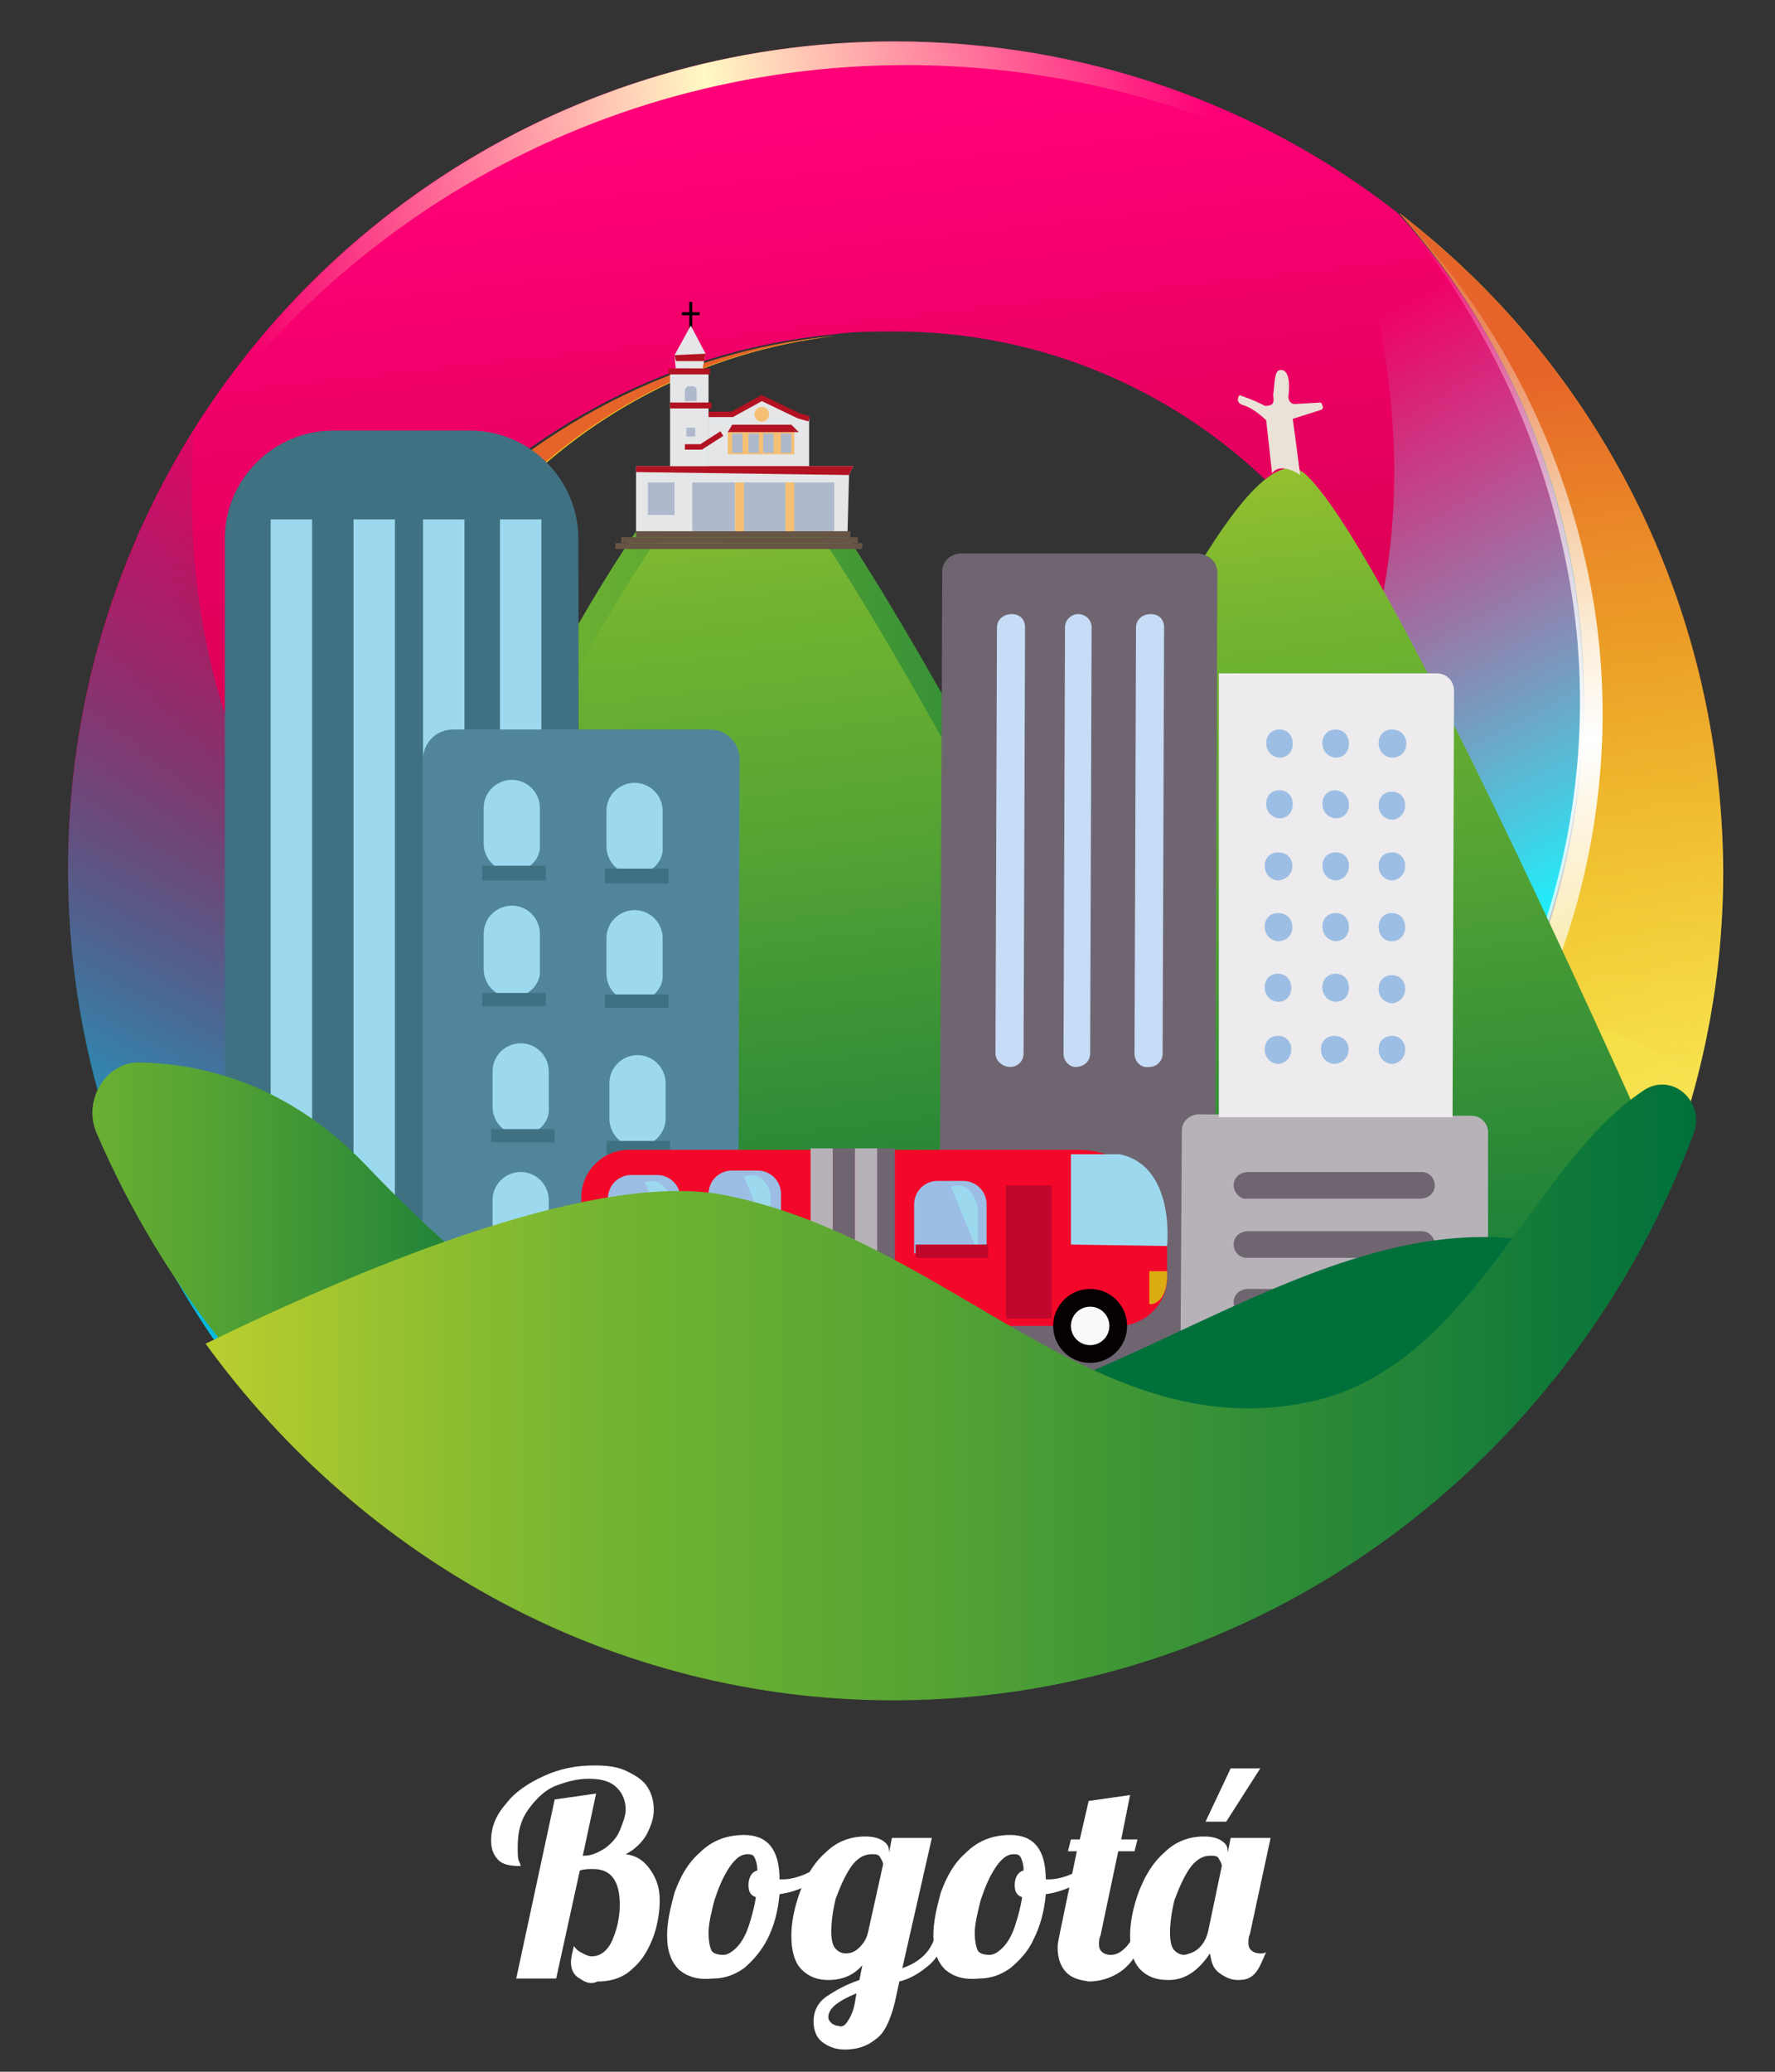 <?xml version="1.0" encoding="utf-8"?>
<!-- Generator: Adobe Illustrator 23.0.0, SVG Export Plug-In . SVG Version: 6.00 Build 0)  -->
<svg version="1.1" id="Capa_1" xmlns="http://www.w3.org/2000/svg" xmlns:xlink="http://www.w3.org/1999/xlink" x="0px" y="0px"
	 viewBox="0 0 120 140" style="enable-background:new 0 0 120 140;" xml:space="preserve">
<rect x="0" y="0" width="120" height="140" fill="#333333" stroke="none"/>
<style type="text/css">
	.st0{fill:url(#SVGID_1_);}
	.st1{fill:url(#SVGID_2_);}
	.st2{fill:url(#SVGID_3_);}
	.st3{fill:url(#SVGID_4_);}
	.st4{fill:url(#SVGID_5_);}
	.st5{fill:url(#SVGID_6_);}
	.st6{fill:url(#SVGID_7_);}
	.st7{fill:url(#SVGID_8_);}
	.st8{fill:url(#SVGID_9_);}
	.st9{clip-path:url(#SVGID_11_);}
	.st10{clip-path:url(#SVGID_13_);}
	.st11{fill:url(#SVGID_14_);}
	.st12{clip-path:url(#SVGID_16_);}
	.st13{clip-path:url(#SVGID_18_);}
	.st14{fill:url(#SVGID_19_);}
	.st15{clip-path:url(#SVGID_21_);}
	.st16{clip-path:url(#SVGID_23_);}
	.st17{fill:url(#SVGID_24_);stroke:url(#SVGID_25_);stroke-width:1.471;stroke-miterlimit:10;}
	.st18{fill:#3F7182;}
	.st19{fill:#9CD9EF;}
	.st20{fill:#51859B;}
	.st21{fill:#6F6571;}
	.st22{fill:#C7DCF6;}
	.st23{fill:#B7B2B8;}
	.st24{fill:#EDEBED;}
	.st25{fill:#9CBEE4;}
	.st26{fill:#F4082A;}
	.st27{fill:#050001;}
	.st28{fill:#F9F9F9;}
	.st29{fill:#BF082B;}
	.st30{fill:#DBAB12;}
	.st31{fill:#E5E6E8;}
	.st32{fill:#F5C073;}
	.st33{fill:#B21222;}
	.st34{fill:#AEB9CC;}
	.st35{fill:#665445;}
	.st36{fill:none;stroke:#B21222;stroke-width:0.368;stroke-miterlimit:10;}
	.st37{fill:#EAE2D6;}
	.st38{fill:url(#SVGID_26_);}
	.st39{fill:url(#SVGID_27_);}
	.st40{fill:#FFFFFF;}
</style>
<g>
	<g>
		<g>
			<g>
				
					<linearGradient id="SVGID_1_" gradientUnits="userSpaceOnUse" x1="55.681" y1="69.098" x2="50.881" y2="112.302" gradientTransform="matrix(1 0 0 -1 0 121.036)">
					<stop  offset="0" style="stop-color:#D4004D"/>
					<stop  offset="1" style="stop-color:#FF0078"/>
				</linearGradient>
				<path class="st0" d="M15.8,70.2c0-25,17.8-45.4,40.5-47.6c1.4-0.2,2.8-0.2,4.2-0.2c20.1,0,36.3,16.3,36.3,36.3
					C96.8,78.1,81.7,94,62.5,95c24.7-0.6,44.5-21.8,44.5-47.8c0-12.7-4.7-24.3-12.5-32.8C85.2,7.1,73.3,2.8,60.5,2.8
					c-30.9,0-55.9,25-55.9,55.9c0,20.2,10.7,37.9,26.8,47.7C21.8,97.7,15.8,84.7,15.8,70.2z"/>
				
					<linearGradient id="SVGID_2_" gradientUnits="userSpaceOnUse" x1="16.66" y1="100.045" x2="82.401" y2="110.697" gradientTransform="matrix(1 0 0 -1 0 121.036)">
					<stop  offset="0" style="stop-color:#FFF9C3;stop-opacity:0"/>
					<stop  offset="0.497" style="stop-color:#FFF9C3"/>
					<stop  offset="1" style="stop-color:#FFF9C3;stop-opacity:0"/>
				</linearGradient>
				<path class="st1" d="M61.3,4.4c12.8,0,24.6,4.1,34.2,11c-0.3-0.3-0.6-0.7-0.9-1C85.2,7.1,73.3,2.8,60.5,2.8
					c-22,0-41,12.7-50.1,31.1C20.5,16.2,39.5,4.4,61.3,4.4z"/>
				
					<linearGradient id="SVGID_3_" gradientUnits="userSpaceOnUse" x1="87.88" y1="3.909" x2="65.418" y2="58.796" gradientTransform="matrix(1 0 0 -1 0 121.036)">
					<stop  offset="0" style="stop-color:#FFF37F"/>
					<stop  offset="1" style="stop-color:#EFD323"/>
				</linearGradient>
				<path class="st2" d="M94.6,14.4c7.7,8.6,12.5,20.1,12.5,32.8c0,26-19.8,47.2-44.5,47.8c-0.7,0-1.3,0.1-2,0.1
					c-20.1,0-36.3-16.3-36.3-36.3c0-18.7,14.1-34,32.2-36.1c-22.7,2.2-40.5,22.7-40.5,47.6c0,14.5,6,27.5,15.5,36.3
					c8.5,5.2,18.5,8.2,29.1,8.2c30.9,0,55.9-25.1,55.9-55.9C116.4,40.7,107.9,24.6,94.6,14.4z"/>
				
					<linearGradient id="SVGID_4_" gradientUnits="userSpaceOnUse" x1="10.036" y1="30.918" x2="37.95" y2="82.468" gradientTransform="matrix(1 0 0 -1 0 121.036)">
					<stop  offset="0" style="stop-color:#00C5E9"/>
					<stop  offset="1" style="stop-color:#005F66;stop-opacity:0"/>
				</linearGradient>
				<path class="st3" d="M13.1,29.1c-5.4,8.6-8.5,18.8-8.5,29.7c0,20.2,10.7,37.9,26.8,47.8c-9.5-8.8-15.5-21.8-15.5-36.3
					c0-5.3,0.8-10.4,2.3-15.2C14.4,48.3,12.4,39.7,13.1,29.1z"/>
				
					<linearGradient id="SVGID_5_" gradientUnits="userSpaceOnUse" x1="88.078" y1="49.569" x2="68.669" y2="87.364" gradientTransform="matrix(1 0 0 -1 0 121.036)">
					<stop  offset="0" style="stop-color:#15F5FF"/>
					<stop  offset="1" style="stop-color:#94EEFF;stop-opacity:0"/>
				</linearGradient>
				<path class="st4" d="M94.6,14.4c-1.4-1.1-2.8-2.1-4.3-3c4,10.9,5.1,21.4,2.7,31c2.5,4.9,3.9,10.5,3.9,16.3
					C96.8,78.1,81.7,94,62.5,95c24.7-0.6,44.5-21.8,44.5-47.8C107.1,34.5,102.3,23,94.6,14.4z"/>
				
					<linearGradient id="SVGID_6_" gradientUnits="userSpaceOnUse" x1="36.026" y1="79.659" x2="36.693" y2="15.385" gradientTransform="matrix(1 0 0 -1 0 121.036)">
					<stop  offset="0" style="stop-color:#E66429"/>
					<stop  offset="1" style="stop-color:#EFA22A;stop-opacity:0"/>
				</linearGradient>
				<path class="st5" d="M38.4,87.6c-8.7-6.6-14.2-17.1-14.2-28.8c0-18.7,14.1-34,32.2-36.1c-22.7,2.2-40.5,22.7-40.5,47.6
					c0,14.3,5.8,27.1,15.1,35.9C30.2,97.9,33.2,91.8,38.4,87.6z"/>
				
					<linearGradient id="SVGID_7_" gradientUnits="userSpaceOnUse" x1="104.559" y1="95.891" x2="109.221" y2="47.27" gradientTransform="matrix(1 0 0 -1 0 121.036)">
					<stop  offset="0" style="stop-color:#E66429"/>
					<stop  offset="1" style="stop-color:#EFA22A;stop-opacity:0"/>
				</linearGradient>
				<path class="st6" d="M94.6,14.4c7.7,8.6,12.5,20.1,12.5,32.8c0,7.7-1.7,14.9-4.8,21.3c4.5,0.2,8.9,1.5,12.3,4.6
					c1.2-4.6,1.9-9.4,1.9-14.4C116.4,40.7,107.9,24.6,94.6,14.4z"/>
				<g>
					
						<linearGradient id="SVGID_8_" gradientUnits="userSpaceOnUse" x1="89.126" y1="29.974" x2="73.461" y2="102.528" gradientTransform="matrix(1 0 0 -1 0 121.036)">
						<stop  offset="0" style="stop-color:#FFFFFF;stop-opacity:0"/>
						<stop  offset="0.487" style="stop-color:#FFFFFF"/>
						<stop  offset="1" style="stop-color:#FFFFFF;stop-opacity:0"/>
					</linearGradient>
					<path class="st7" d="M94.6,14.4c6.4,6.7,10.9,15.3,12.8,24.5c1.9,9.2,0.9,19-2.7,27.7c-1.8,4.4-4.1,8.5-7.1,12.2
						c-3,3.7-6.5,6.9-10.4,9.4c-4,2.5-8.3,4.4-12.8,5.6c-4.5,1.1-9.2,1.5-13.8,1.4c9.2-0.3,18.4-2.9,25.9-8.1
						c7.5-5.2,13.3-12.7,16.6-21.1c3.5-8.4,4.6-17.8,3-26.8c-0.8-4.5-2.2-8.9-4.1-13C100,21.9,97.5,18,94.6,14.4z"/>
				</g>
				
					<linearGradient id="SVGID_9_" gradientUnits="userSpaceOnUse" x1="44.011" y1="10.474" x2="108.261" y2="39.058" gradientTransform="matrix(1 0 0 -1 0 121.036)">
					<stop  offset="0" style="stop-color:#EFA22A;stop-opacity:0"/>
					<stop  offset="0.494" style="stop-color:#E66429"/>
					<stop  offset="1" style="stop-color:#EFA22A;stop-opacity:0"/>
				</linearGradient>
				<path class="st8" d="M59.7,113.1c-12.8,0-24.6-4.1-34.2-11c0.3,0.3,0.6,0.7,0.9,1c9.4,7.3,21.3,11.6,34.1,11.6
					c22,0,41-12.7,50.1-31.1C100.5,101.2,81.5,113.1,59.7,113.1z"/>
			</g>
		</g>
	</g>
	<g>
		<g>
			<g>
				<defs>
					<path id="SVGID_10_" d="M110.6,65.2c6.4,28.7-30.6,39.5-54.3,39.5s-40.5-7.8-40.5-37.3s10.3-62.6,34-62.6
						S100.6,20.3,110.6,65.2z"/>
				</defs>
				<clipPath id="SVGID_11_">
					<use xlink:href="#SVGID_10_"  style="overflow:visible;"/>
				</clipPath>
				<g class="st9">
					<g>
						<defs>
							<rect id="SVGID_12_" x="-9.5" y="24.8" width="62.8" height="65.4"/>
						</defs>
						<clipPath id="SVGID_13_">
							<use xlink:href="#SVGID_12_"  style="overflow:visible;"/>
						</clipPath>
						<g class="st10">
							
								<linearGradient id="SVGID_14_" gradientUnits="userSpaceOnUse" x1="6.694" y1="90.171" x2="14.231" y2="12.924" gradientTransform="matrix(1 -2.180000e-02 -2.180000e-02 -1 9.249 110.64)">
								<stop  offset="0" style="stop-color:#BBCE2F"/>
								<stop  offset="0.163" style="stop-color:#8CBD30"/>
								<stop  offset="0.271" style="stop-color:#72B431"/>
								<stop  offset="0.444" style="stop-color:#5BA733"/>
								<stop  offset="0.804" style="stop-color:#228438"/>
								<stop  offset="1" style="stop-color:#00703B"/>
							</linearGradient>
							<path class="st11" d="M-8.8,94.5c0,0,25-70.4,31.9-64.3s31.3,63.3,31.3,63.3L-8.8,94.5z"/>
						</g>
					</g>
				</g>
			</g>
			<g>
				<defs>
					<path id="SVGID_15_" d="M110.6,65.2c6.4,28.7-30.6,39.5-54.3,39.5s-40.5-7.8-40.5-37.3s10.3-62.6,34-62.6
						S100.6,20.3,110.6,65.2z"/>
				</defs>
				<clipPath id="SVGID_16_">
					<use xlink:href="#SVGID_15_"  style="overflow:visible;"/>
				</clipPath>
				<g class="st12">
					<g>
						<defs>
							<rect id="SVGID_17_" x="55.6" y="26.5" width="62.8" height="65.4"/>
						</defs>
						<clipPath id="SVGID_18_">
							<use xlink:href="#SVGID_17_"  style="overflow:visible;"/>
						</clipPath>
						<g class="st13">
							
								<linearGradient id="SVGID_19_" gradientUnits="userSpaceOnUse" x1="71.748" y1="86.996" x2="79.284" y2="9.749" gradientTransform="matrix(1 -2.180000e-02 -2.180000e-02 -1 9.249 110.64)">
								<stop  offset="0" style="stop-color:#BBCE2F"/>
								<stop  offset="0.163" style="stop-color:#8CBD30"/>
								<stop  offset="0.271" style="stop-color:#72B431"/>
								<stop  offset="0.444" style="stop-color:#5BA733"/>
								<stop  offset="0.804" style="stop-color:#228438"/>
								<stop  offset="1" style="stop-color:#00703B"/>
							</linearGradient>
							<path class="st14" d="M56.3,96.3c0,0,25-70.4,31.9-64.3c6.8,6,31.3,63.3,31.3,63.3L56.3,96.3z"/>
						</g>
					</g>
				</g>
			</g>
			<g>
				<defs>
					<path id="SVGID_20_" d="M110.6,65.2c6.4,28.7-30.6,39.5-54.3,39.5s-40.5-7.8-40.5-37.3s10.3-62.6,34-62.6
						S100.6,20.3,110.6,65.2z"/>
				</defs>
				<clipPath id="SVGID_21_">
					<use xlink:href="#SVGID_20_"  style="overflow:visible;"/>
				</clipPath>
				<g class="st15">
					<g>
						<defs>
							<rect id="SVGID_22_" x="15.2" y="24.8" width="70.4" height="65.4"/>
						</defs>
						<clipPath id="SVGID_23_">
							<use xlink:href="#SVGID_22_"  style="overflow:visible;"/>
						</clipPath>
						<g class="st16">
							
								<linearGradient id="SVGID_24_" gradientUnits="userSpaceOnUse" x1="35.157" y1="89.642" x2="42.751" y2="11.806" gradientTransform="matrix(1 -2.180000e-02 -2.180000e-02 -1 9.249 110.64)">
								<stop  offset="0" style="stop-color:#BBCE2F"/>
								<stop  offset="0.163" style="stop-color:#8CBD30"/>
								<stop  offset="0.271" style="stop-color:#72B431"/>
								<stop  offset="0.444" style="stop-color:#5BA733"/>
								<stop  offset="0.804" style="stop-color:#228438"/>
								<stop  offset="1" style="stop-color:#00703B"/>
							</linearGradient>
							
								<linearGradient id="SVGID_25_" gradientUnits="userSpaceOnUse" x1="14.399" y1="58.868" x2="88.199" y2="58.868" gradientTransform="matrix(1 0 0 -1 0 121.036)">
								<stop  offset="0" style="stop-color:#BBCE2F"/>
								<stop  offset="0.163" style="stop-color:#8CBD30"/>
								<stop  offset="0.271" style="stop-color:#72B431"/>
								<stop  offset="0.444" style="stop-color:#5BA733"/>
								<stop  offset="0.804" style="stop-color:#228438"/>
								<stop  offset="1" style="stop-color:#00703B"/>
							</linearGradient>
							<path class="st17" d="M15.5,94.5c0,0,28.4-70.4,36.1-64.3S87,93.4,87,93.4L15.5,94.5z"/>
						</g>
					</g>
				</g>
			</g>
		</g>
	</g>
	<g id="Capa_4">
		<path class="st18" d="M39.2,90.2h-24V36.4c0-4,3.3-7.3,7.3-7.3h9.3c4,0,7.3,3.3,7.3,7.3L39.2,90.2L39.2,90.2z"/>
		<rect x="18.3" y="35.1" class="st19" width="2.8" height="53.8"/>
		<rect x="23.9" y="35.1" class="st19" width="2.8" height="53.8"/>
		<rect x="28.6" y="35.1" class="st19" width="2.8" height="53.8"/>
		<rect x="33.8" y="35.1" class="st19" width="2.8" height="53.8"/>
		<path class="st20" d="M49.9,90.2H28.6V51.3c0-1.1,0.9-2,2-2h17.4c1.1,0,2,0.9,2,2L49.9,90.2L49.9,90.2z"/>
		<path class="st19" d="M34.6,67.4L34.6,67.4c-1.1,0-1.9-0.9-1.9-1.9v-2.4c0-1.1,0.9-1.9,1.9-1.9l0,0c1.1,0,1.9,0.9,1.9,1.9v2.4
			C36.6,66.5,35.7,67.4,34.6,67.4z"/>
		<rect x="32.6" y="67.1" class="st18" width="4.3" height="0.9"/>
		<path class="st19" d="M42.9,67.7L42.9,67.7c-1.1,0-1.9-0.9-1.9-1.9v-2.4c0-1.1,0.9-1.9,1.9-1.9l0,0c1.1,0,1.9,0.9,1.9,1.9v2.4
			C44.9,66.8,44,67.7,42.9,67.7z"/>
		<rect x="40.9" y="67.2" class="st18" width="4.3" height="0.9"/>
		<path class="st19" d="M34.6,58.9L34.6,58.9c-1.1,0-1.9-0.9-1.9-1.9v-2.4c0-1.1,0.9-1.9,1.9-1.9l0,0c1.1,0,1.9,0.9,1.9,1.9V57
			C36.6,58.1,35.7,58.9,34.6,58.9z"/>
		<rect x="32.6" y="58.5" class="st18" width="4.3" height="1"/>
		<path class="st19" d="M42.9,59.1L42.9,59.1c-1.1,0-1.9-0.9-1.9-1.9v-2.4c0-1.1,0.9-1.9,1.9-1.9l0,0c1.1,0,1.9,0.9,1.9,1.9v2.4
			C44.9,58.2,44,59.1,42.9,59.1z"/>
		<rect x="40.9" y="58.7" class="st18" width="4.3" height="1"/>
		<path class="st19" d="M35.2,76.7L35.2,76.7c-1.1,0-1.9-0.9-1.9-1.9v-2.4c0-1.1,0.9-1.9,1.9-1.9l0,0c1.1,0,1.9,0.9,1.9,1.9v2.4
			C37.2,75.9,36.3,76.7,35.2,76.7z"/>
		<rect x="33.2" y="76.3" class="st18" width="4.3" height="0.9"/>
		<path class="st19" d="M35.2,85.4L35.2,85.4c-1.1,0-1.9-0.9-1.9-1.9v-2.4c0-1.1,0.9-1.9,1.9-1.9l0,0c1.1,0,1.9,0.9,1.9,1.9v2.4
			C37.2,84.5,36.3,85.4,35.2,85.4z"/>
		<rect x="33.2" y="85" class="st18" width="4.3" height="0.9"/>
		<path class="st19" d="M43.1,85.4L43.1,85.4c-1.1,0-1.9-0.9-1.9-1.9v-2.4c0-1.1,0.9-1.9,1.9-1.9l0,0c1.1,0,1.9,0.9,1.9,1.9v2.4
			C45,84.5,44.1,85.4,43.1,85.4z"/>
		<rect x="41" y="85" class="st18" width="4.3" height="0.9"/>
		<path class="st19" d="M43.1,77.5L43.1,77.5c-1.1,0-1.9-0.9-1.9-1.9v-2.4c0-1.1,0.9-1.9,1.9-1.9l0,0c1.1,0,1.9,0.9,1.9,1.9v2.4
			C45,76.6,44.1,77.5,43.1,77.5z"/>
		<rect x="41" y="77.1" class="st18" width="4.3" height="0.9"/>
		<path class="st21" d="M82.3,38.7l-0.2,54.2l-18.6-0.1l0.2-54.2c0-0.7,0.6-1.2,1.3-1.2l16,0C81.8,37.5,82.3,38,82.3,38.7z"/>
		<path class="st22" d="M67.3,71.2l0.1-28.8c0-0.5,0.4-0.9,1-0.9s0.9,0.4,0.9,0.9l-0.1,28.8c0,0.5-0.4,0.9-0.9,0.9
			C67.8,72.1,67.3,71.7,67.3,71.2z"/>
		<path class="st22" d="M76.7,71.2l0.1-28.8c0-0.5,0.4-0.9,1-0.9s0.9,0.4,0.9,0.9l-0.1,28.8c0,0.5-0.4,0.9-0.9,0.9
			C77.1,72.2,76.7,71.7,76.7,71.2z"/>
		<path class="st22" d="M71.9,71.2l0.1-28.8c0-0.5,0.4-0.9,0.9-0.9c0.5,0,0.9,0.4,0.9,0.9l-0.1,28.8c0,0.5-0.4,0.9-1,0.9
			C72.3,72.1,71.9,71.7,71.9,71.2z"/>
		<path class="st23" d="M100.6,76.5l0,15.2c0,0.7-0.6,1.2-1.3,1.2l-19.5-0.1l0.1-16.4c0-0.6,0.5-1.1,1.2-1.1l18.4,0.1
			C100.1,75.4,100.6,75.9,100.6,76.5z"/>
		<path class="st24" d="M82.4,45.5l14.7,0c0.7,0,1.2,0.5,1.2,1.2l-0.1,28.8l-15.8,0L82.4,45.5z"/>
		<path class="st21" d="M83.4,80.1c0-0.5,0.4-0.9,1-0.9l11.7,0c0.5,0,0.9,0.4,0.9,0.9s-0.4,0.9-1,0.9l-11.7,0
			C83.9,81.1,83.4,80.6,83.4,80.1z"/>
		<path class="st21" d="M83.4,84.1c0-0.5,0.4-0.9,1-0.9l11.7,0c0.5,0,0.9,0.4,0.9,0.9S96.5,85,96,85l-11.7,0
			C83.8,85,83.4,84.6,83.4,84.1z"/>
		<path class="st21" d="M83.4,88c0-0.5,0.4-0.9,1-0.9l11.7,0c0.5,0,0.9,0.4,0.9,0.9S96.5,89,96,89l-11.7,0
			C83.8,88.9,83.4,88.5,83.4,88z"/>
		<g>
			<path class="st25" d="M94.1,49.3c-1.2,0-1.2,1.8,0,1.9C95.4,51.2,95.4,49.3,94.1,49.3z"/>
			<path class="st25" d="M90.3,49.3c-1.2,0-1.2,1.8,0,1.9C91.5,51.2,91.5,49.3,90.3,49.3z"/>
			<path class="st25" d="M86.5,49.3c-1.2,0-1.2,1.8,0,1.9C87.7,51.2,87.7,49.3,86.5,49.3z"/>
			<path class="st25" d="M94.1,53.5c-1.2,0-1.2,1.8,0,1.9C95.3,55.3,95.3,53.5,94.1,53.5z"/>
			<path class="st25" d="M90.3,53.4c-1.2,0-1.2,1.8,0,1.9C91.5,55.3,91.5,53.5,90.3,53.4z"/>
			<path class="st25" d="M86.5,53.4c-1.2,0-1.2,1.8,0,1.9C87.7,55.3,87.7,53.4,86.5,53.4z"/>
			<path class="st25" d="M94.1,57.6c-1.2,0-1.2,1.8,0,1.9C95.3,59.4,95.3,57.6,94.1,57.6z"/>
			<path class="st25" d="M90.3,57.6c-1.2,0-1.2,1.8,0,1.9C91.5,59.4,91.5,57.6,90.3,57.6z"/>
			<path class="st25" d="M86.4,57.6c-1.2,0-1.2,1.8,0,1.9C87.7,59.4,87.7,57.6,86.4,57.6z"/>
			<path class="st25" d="M94.1,61.7c-1.2,0-1.2,1.9,0,1.9C95.3,63.6,95.3,61.7,94.1,61.7z"/>
			<path class="st25" d="M90.3,61.7c-1.2,0-1.2,1.8,0,1.9C91.5,63.6,91.5,61.7,90.3,61.7z"/>
			<path class="st25" d="M86.4,61.7c-1.2,0-1.2,1.8,0,1.9C87.7,63.6,87.7,61.7,86.4,61.7z"/>
			<path class="st25" d="M94.1,65.9c-1.2,0-1.2,1.8,0,1.9C95.3,67.7,95.3,65.9,94.1,65.9z"/>
			<path class="st25" d="M90.3,65.8c-1.2,0-1.2,1.8,0,1.9C91.5,67.7,91.5,65.8,90.3,65.8z"/>
			<path class="st25" d="M86.4,65.8c-1.2,0-1.2,1.8,0,1.9C87.6,67.7,87.6,65.8,86.4,65.8z"/>
			<path class="st25" d="M94.1,70c-1.2,0-1.2,1.8,0,1.9C95.3,71.8,95.3,70,94.1,70z"/>
			<path class="st25" d="M90.2,70c-1.2,0-1.2,1.8,0,1.9C91.5,71.8,91.5,70,90.2,70z"/>
			<path class="st25" d="M86.4,70c-1.2,0-1.2,1.8,0,1.9C87.6,71.8,87.6,70,86.4,70z"/>
		</g>
		<path class="st21" d="M57.8,85.6l0,2.6c0,0.5,0.4,0.9,1,0.9c0.5,0,1-0.4,1-0.9l0-2.6c0-0.5-0.4-0.9-1-0.9
			C58.2,84.7,57.8,85.1,57.8,85.6z"/>
		<path class="st21" d="M53.1,85.6l0,2.6c0,0.5,0.4,0.9,1,0.9s1-0.4,1-0.9l0-2.6c0-0.5-0.4-0.9-1-0.9C53.5,84.7,53.1,85.1,53.1,85.6
			z"/>
	</g>
	<g id="Capa_5">
		<path class="st26" d="M75.6,89.6H42.5c-1.8,0-3.2-1.4-3.2-3.2v-5.5c0-1.8,1.5-3.2,3.2-3.2h30.4c3.3,0,6,2.7,6,6v2.7
			C78.9,88.1,77.4,89.6,75.6,89.6z"/>
		<rect x="56.3" y="77.6" class="st21" width="1.5" height="10.5"/>
		<rect x="59" y="77.6" class="st21" width="1.5" height="10.5"/>
		<rect x="57.8" y="77.6" class="st23" width="1.5" height="10.5"/>
		<rect x="54.8" y="77.6" class="st23" width="1.5" height="10.5"/>
		<circle class="st27" cx="73.7" cy="89.6" r="2.5"/>
		<circle class="st28" cx="73.7" cy="89.6" r="1.3"/>
		<path class="st25" d="M66.7,84.7h-4.9v-3.3c0-0.9,0.7-1.6,1.6-1.6h1.7c0.9,0,1.6,0.7,1.6,1.6V84.7z"/>
		<path class="st19" d="M64.3,80.2l1.8,4.4v-3C66.1,81.7,65.8,79.7,64.3,80.2z"/>
		<path class="st19" d="M72.4,78v6.1l6.5,0.1c0,0,0.6-5.4-3.2-6.2H72.4z"/>
		<rect x="68" y="80.1" class="st29" width="3.1" height="9"/>
		<rect x="61.9" y="84.1" class="st29" width="4.9" height="0.9"/>
		<path class="st25" d="M52.8,84h-4.9v-3.3c0-0.9,0.7-1.6,1.6-1.6h1.7c0.9,0,1.6,0.7,1.6,1.6C52.8,80.7,52.8,84,52.8,84z"/>
		<path class="st19" d="M50.3,79.5l1.8,4.4v-3C52.2,81,51.9,79,50.3,79.5z"/>
		<rect x="47.9" y="83.4" class="st29" width="4.9" height="0.9"/>
		<path class="st25" d="M46,84.3h-4.9V81c0-0.9,0.7-1.6,1.6-1.6h1.7c0.9,0,1.6,0.7,1.6,1.6C46,81,46,84.3,46,84.3z"/>
		<path class="st19" d="M43.6,79.9l1.8,4.4v-3C45.4,81.3,45.1,79.4,43.6,79.9z"/>
		<rect x="41.1" y="83.7" class="st29" width="4.9" height="0.9"/>
		<path class="st30" d="M78.9,85.9h-1.2v2.2C77.7,88.2,79,88.2,78.9,85.9z"/>
		<g>
			<rect x="46.6" y="20.4" width="0.2" height="2.2"/>
			<rect x="46.1" y="21.1" width="1.2" height="0.2"/>
			<polyline class="st31" points="45.7,25.1 45.6,24 46.7,22 47.7,23.9 47.5,24.9 45.6,24.9 			"/>
			<polygon class="st31" points="47.9,31.6 54.7,31.6 54.7,28.3 53.7,28.1 51.2,26.9 49.2,28.1 47.9,28 47.9,29.2 			"/>
			<rect x="49.2" y="29.2" class="st32" width="4.5" height="1.5"/>
			<polygon class="st31" points="57.3,35.9 43,35.9 43,31.5 57.7,31.5 57.4,32.1 			"/>
			<polygon class="st33" points="57.4,32.1 43,31.9 43,31.5 57.7,31.5 			"/>
			<rect x="43.8" y="32.6" class="st34" width="1.8" height="2.2"/>
			<rect x="46.8" y="32.6" class="st34" width="2.9" height="3.3"/>
			<rect x="50.2" y="32.6" class="st34" width="2.9" height="3.3"/>
			<rect x="53.5" y="32.6" class="st34" width="2.9" height="3.3"/>
			<rect x="49.7" y="32.6" class="st32" width="0.6" height="3.3"/>
			<rect x="53.1" y="32.6" class="st32" width="0.6" height="3.3"/>
			<rect x="43" y="35.9" class="st35" width="14.5" height="0.4"/>
			<rect x="42" y="36.3" class="st35" width="16" height="0.4"/>
			<rect x="41.6" y="36.7" class="st35" width="16.7" height="0.4"/>
			<rect x="49.5" y="29.3" class="st34" width="0.7" height="1.3"/>
			<rect x="50.6" y="29.3" class="st34" width="0.7" height="1.3"/>
			<rect x="51.6" y="29.3" class="st34" width="0.7" height="1.3"/>
			<rect x="52.8" y="29.3" class="st34" width="0.7" height="1.3"/>
			<polygon class="st33" points="49.2,29.2 54,29.2 53.5,28.7 49.5,28.7 			"/>
			<circle class="st32" cx="51.5" cy="28" r="0.5"/>
			<polyline class="st36" points="47.9,28 49.5,28 51.5,26.9 54,28.1 54.7,28.3 			"/>
			<rect x="45.3" y="25.1" class="st31" width="2.6" height="6.4"/>
			<rect x="45.3" y="27.2" class="st33" width="2.8" height="0.4"/>
			<rect x="45.2" y="24.9" class="st33" width="2.8" height="0.4"/>
			<polyline class="st36" points="46.3,30.2 47.4,30.2 48.8,29.3 			"/>
			<polygon class="st33" points="45.6,24 47.7,23.9 47.6,24.4 45.7,24.4 			"/>
			<path class="st34" d="M47,27.1h-0.7v-0.7c0-0.1,0.1-0.3,0.3-0.3h0.2c0.2,0,0.3,0.1,0.3,0.3V27.1z"/>
			<rect x="46.4" y="28.9" class="st34" width="0.6" height="0.6"/>
		</g>
		<path class="st37" d="M86,32l-0.4-3.6c0,0-0.8-0.8-1.5-1s-0.3-0.7-0.3-0.7c2,0.7,1.5,0.8,2,0.7c0.5-0.1,0.2-0.6,0.3-0.9
			c0.1-1,0.1-1.5,0.5-1.5c0.6,0,0.6,1.1,0.5,1.8c0,0.3,0.2,0.5,0.4,0.5l1.8-0.1c0,0,0.3,0.4,0,0.5c-0.3,0.1-1.9,0.6-1.9,0.6l0.5,3.8
			C87.8,32,86.5,31.2,86,32z"/>
	</g>
	<g id="Capa_3">
		
			<linearGradient id="SVGID_26_" gradientUnits="userSpaceOnUse" x1="-10.472" y1="28.903" x2="39.971" y2="28.903" gradientTransform="matrix(1 0 0 -1 0 121.036)">
			<stop  offset="0" style="stop-color:#BBCE2F"/>
			<stop  offset="0.163" style="stop-color:#8CBD30"/>
			<stop  offset="0.271" style="stop-color:#72B431"/>
			<stop  offset="0.444" style="stop-color:#5BA733"/>
			<stop  offset="0.804" style="stop-color:#228438"/>
			<stop  offset="1" style="stop-color:#00703B"/>
		</linearGradient>
		<path class="st38" d="M63.6,96c-15,2.8-28.5-6.3-38.9-17.3c-5.1-5.3-10.7-6.8-15.2-6.9c-2.3-0.1-3.9,2.5-3,4.7
			c9.1,21.2,29.4,36,53,36c20.2,0,38.1-10.9,48.5-27.4C93.1,79,78.5,93.2,63.6,96z"/>
		
			<linearGradient id="SVGID_27_" gradientUnits="userSpaceOnUse" x1="13.915" y1="26.915" x2="114.784" y2="26.915" gradientTransform="matrix(1 0 0 -1 0 121.036)">
			<stop  offset="0" style="stop-color:#BBCE2F"/>
			<stop  offset="0.163" style="stop-color:#8CBD30"/>
			<stop  offset="0.271" style="stop-color:#72B431"/>
			<stop  offset="0.444" style="stop-color:#5BA733"/>
			<stop  offset="0.804" style="stop-color:#228438"/>
			<stop  offset="1" style="stop-color:#00703B"/>
		</linearGradient>
		<path class="st39" d="M88.2,94.8c-14.2,2.8-24-10.9-39-14c-8.5-1.8-23.8,4.4-35.3,10c10.6,14.6,27.5,24.1,46.5,24.1
			c24.7,0,45.7-15.9,54.1-38.3c0.8-2.2-1.5-4.2-3.4-2.9C103.4,78.8,99.4,92.7,88.2,94.8z"/>
	</g>
</g>
<g>
	<path class="st40" d="M39.2,133.7c-0.4-0.2-0.6-0.6-0.6-1.1c0-0.3,0.1-0.7,0.2-1.1c0.2,0.3,0.4,0.4,0.6,0.5
		c0.2,0.1,0.4,0.2,0.6,0.2c0.6,0,1.1-0.4,1.4-1.1s0.5-1.5,0.5-2.4c0-1.6-0.6-2.4-1.8-2.4c-0.3,0-0.6,0-0.9,0.1l-1.6,7.3h-2.7
		l2.6-12.1l2.8-0.4l-0.9,4.2h0.1c0.5,0,0.9-0.2,1.4-0.5c0.4-0.3,0.8-0.7,1-1.2s0.4-1,0.4-1.4c0-0.6-0.2-1.1-0.6-1.5
		c-0.4-0.4-1-0.6-1.9-0.6c-0.8,0-1.5,0.2-2.3,0.5c-0.7,0.3-1.3,0.9-1.8,1.6s-0.7,1.5-0.7,2.5c0,0.5,0,0.8,0.1,1
		c0.1,0.2,0.1,0.3,0.1,0.3c-0.7,0-1.2-0.1-1.5-0.4c-0.3-0.3-0.5-0.7-0.5-1.3c0-0.9,0.3-1.7,1-2.5c0.6-0.8,1.5-1.4,2.6-1.9
		s2.2-0.7,3.4-0.7c0.9,0,1.6,0.1,2.2,0.4c0.6,0.3,1.1,0.6,1.4,1.1c0.3,0.5,0.4,1,0.4,1.5c0,0.6-0.2,1.1-0.5,1.7
		c-0.3,0.5-0.8,1-1.4,1.3c0.8,0.1,1.3,0.5,1.7,1.1c0.4,0.6,0.6,1.2,0.6,2c0,0.7-0.1,1.5-0.4,2.4c-0.3,0.8-0.7,1.6-1.4,2.2
		c-0.6,0.6-1.4,0.9-2.4,0.9C40,134.1,39.6,134,39.2,133.7z"/>
	<path class="st40" d="M45.9,133.1c-0.5-0.5-0.8-1.2-0.8-2.3c0-0.9,0.2-1.8,0.5-2.9c0.4-1.1,0.9-2,1.7-2.7c0.8-0.8,1.8-1.2,3-1.2
		c1.6,0,2.4,1,2.4,3v0c0,0,0.1,0,0.2,0c0.4,0,0.9-0.1,1.4-0.3c0.5-0.2,1-0.5,1.5-0.8l0.2,0.5c-0.4,0.4-0.8,0.7-1.4,1
		c-0.6,0.3-1.2,0.5-1.9,0.6c-0.1,1.2-0.4,2.2-0.8,3s-1,1.5-1.6,2c-0.7,0.5-1.4,0.7-2.1,0.7C47.2,133.8,46.5,133.6,45.9,133.1z
		 M49.8,131.6c0.3-0.3,0.6-0.8,0.8-1.4c0.2-0.6,0.4-1.3,0.5-2c-0.3-0.1-0.5-0.3-0.5-0.8c0-0.5,0.2-0.9,0.6-1c0-0.4-0.1-0.7-0.2-0.9
		c-0.1-0.2-0.3-0.2-0.5-0.2c-0.4,0-0.8,0.3-1.2,0.9c-0.4,0.6-0.7,1.3-1,2.2c-0.2,0.8-0.4,1.6-0.4,2.2c0,0.6,0.1,1,0.2,1.2
		s0.4,0.3,0.8,0.3C49.2,132.1,49.5,131.9,49.8,131.6z"/>
	<path class="st40" d="M55.6,138c-0.4-0.3-0.6-0.8-0.6-1.4c0-0.7,0.3-1.3,0.9-1.7s1.3-0.8,2.2-1.1l0.2-1c-0.6,0.7-1.4,1-2.3,1
		c-0.7,0-1.3-0.2-1.8-0.7c-0.5-0.5-0.7-1.3-0.7-2.3c0-0.9,0.2-1.9,0.6-3c0.4-1,0.9-1.9,1.7-2.6c0.7-0.7,1.6-1.1,2.7-1.1
		c0.5,0,0.9,0.1,1.2,0.3c0.3,0.2,0.4,0.4,0.4,0.7v0.1l0.2-1h2.7L61,133c0.6-0.2,1.1-0.5,1.5-0.9c0.4-0.4,0.7-1,0.9-1.8h0.8
		c-0.3,1.1-0.8,2-1.4,2.5c-0.6,0.5-1.2,0.9-2,1.1l-0.3,1.4c-0.3,1.2-0.7,2.1-1.3,2.5c-0.6,0.5-1.3,0.7-2.1,0.7
		C56.5,138.5,56,138.3,55.6,138z M57.3,136.6c0.2-0.3,0.4-0.7,0.5-1.3l0.1-0.6c-1.2,0.5-1.9,1-1.9,1.6c0,0.2,0.1,0.3,0.2,0.4
		c0.1,0.1,0.3,0.2,0.5,0.2C56.9,137,57.1,136.9,57.3,136.6z M58.1,131.6c0.3-0.3,0.5-0.6,0.6-1.1l1-4.5c0-0.2-0.1-0.3-0.2-0.5
		c-0.1-0.2-0.3-0.2-0.6-0.2c-0.5,0-1,0.3-1.4,0.9c-0.4,0.6-0.7,1.3-1,2.1c-0.2,0.8-0.3,1.6-0.3,2.2s0.1,1,0.3,1.2
		c0.2,0.2,0.4,0.3,0.7,0.3C57.5,132,57.8,131.9,58.1,131.6z"/>
	<path class="st40" d="M63.9,133.1c-0.5-0.5-0.8-1.2-0.8-2.3c0-0.9,0.2-1.8,0.5-2.9c0.4-1.1,0.9-2,1.7-2.7c0.8-0.8,1.8-1.2,3-1.2
		c1.6,0,2.4,1,2.4,3v0c0,0,0.1,0,0.2,0c0.4,0,0.9-0.1,1.4-0.3c0.5-0.2,1-0.5,1.5-0.8l0.2,0.5c-0.4,0.4-0.8,0.7-1.4,1
		c-0.6,0.3-1.2,0.5-1.9,0.6c-0.1,1.2-0.4,2.2-0.8,3c-0.4,0.9-1,1.5-1.6,2c-0.7,0.5-1.4,0.7-2.1,0.7
		C65.2,133.8,64.5,133.6,63.9,133.1z M67.8,131.6c0.3-0.3,0.6-0.8,0.8-1.4c0.2-0.6,0.4-1.3,0.5-2c-0.3-0.1-0.5-0.3-0.5-0.8
		c0-0.5,0.2-0.9,0.6-1c0-0.4-0.1-0.7-0.2-0.9c-0.1-0.2-0.3-0.2-0.5-0.2c-0.4,0-0.8,0.3-1.2,0.9c-0.4,0.6-0.7,1.3-1,2.2
		c-0.2,0.8-0.4,1.6-0.4,2.2c0,0.6,0.1,1,0.2,1.2s0.4,0.3,0.8,0.3C67.2,132.1,67.5,131.9,67.8,131.6z"/>
	<path class="st40" d="M72.1,133.3c-0.4-0.4-0.6-1-0.6-1.7c0-0.3,0.1-0.7,0.2-1.2l1.1-5.3h-0.6l0.2-0.8H73l0.6-2.6l2.8-0.4l-0.6,3
		h1.1l-0.2,0.8h-1.1l-1.2,5.7c-0.1,0.2-0.1,0.4-0.1,0.6c0,0.3,0.1,0.4,0.2,0.5c0.1,0.1,0.3,0.2,0.6,0.2c0.4,0,0.7-0.2,1-0.5
		s0.5-0.7,0.7-1.2h0.8c-0.5,1.4-1.1,2.3-1.8,2.8s-1.5,0.7-2.2,0.7C73,133.8,72.5,133.7,72.1,133.3z"/>
	<path class="st40" d="M77.1,133.1c-0.5-0.5-0.7-1.3-0.7-2.3c0-0.9,0.2-1.9,0.6-3c0.4-1,0.9-1.9,1.7-2.6c0.7-0.7,1.6-1.1,2.7-1.1
		c0.5,0,0.9,0.1,1.2,0.3c0.3,0.2,0.4,0.4,0.4,0.7v0.1l0.2-1h2.7l-1.4,6.5c-0.1,0.2-0.1,0.4-0.1,0.6c0,0.3,0.1,0.4,0.2,0.5
		c0.1,0.1,0.3,0.2,0.6,0.2c0.2,0,0.3,0,0.4-0.1c-0.3,0.7-0.5,1.2-0.8,1.5c-0.3,0.3-0.6,0.4-1.1,0.4c-0.5,0-0.9-0.2-1.3-0.5
		s-0.5-0.7-0.6-1.3c-0.8,1.2-1.7,1.8-2.8,1.8C78.2,133.8,77.6,133.6,77.1,133.1z M81.1,131.6c0.3-0.3,0.5-0.7,0.6-1.2l0.9-4.3
		c0-0.2-0.1-0.3-0.2-0.5c-0.1-0.2-0.3-0.2-0.6-0.2c-0.5,0-1,0.3-1.4,0.9c-0.4,0.6-0.7,1.3-1,2.1c-0.2,0.8-0.3,1.6-0.3,2.2
		s0.1,1,0.3,1.2c0.2,0.2,0.4,0.3,0.7,0.3C80.5,132,80.8,131.9,81.1,131.6z M83.2,119.5h2l-2.3,3.6h-1.4L83.2,119.5z"/>
</g>
</svg>
